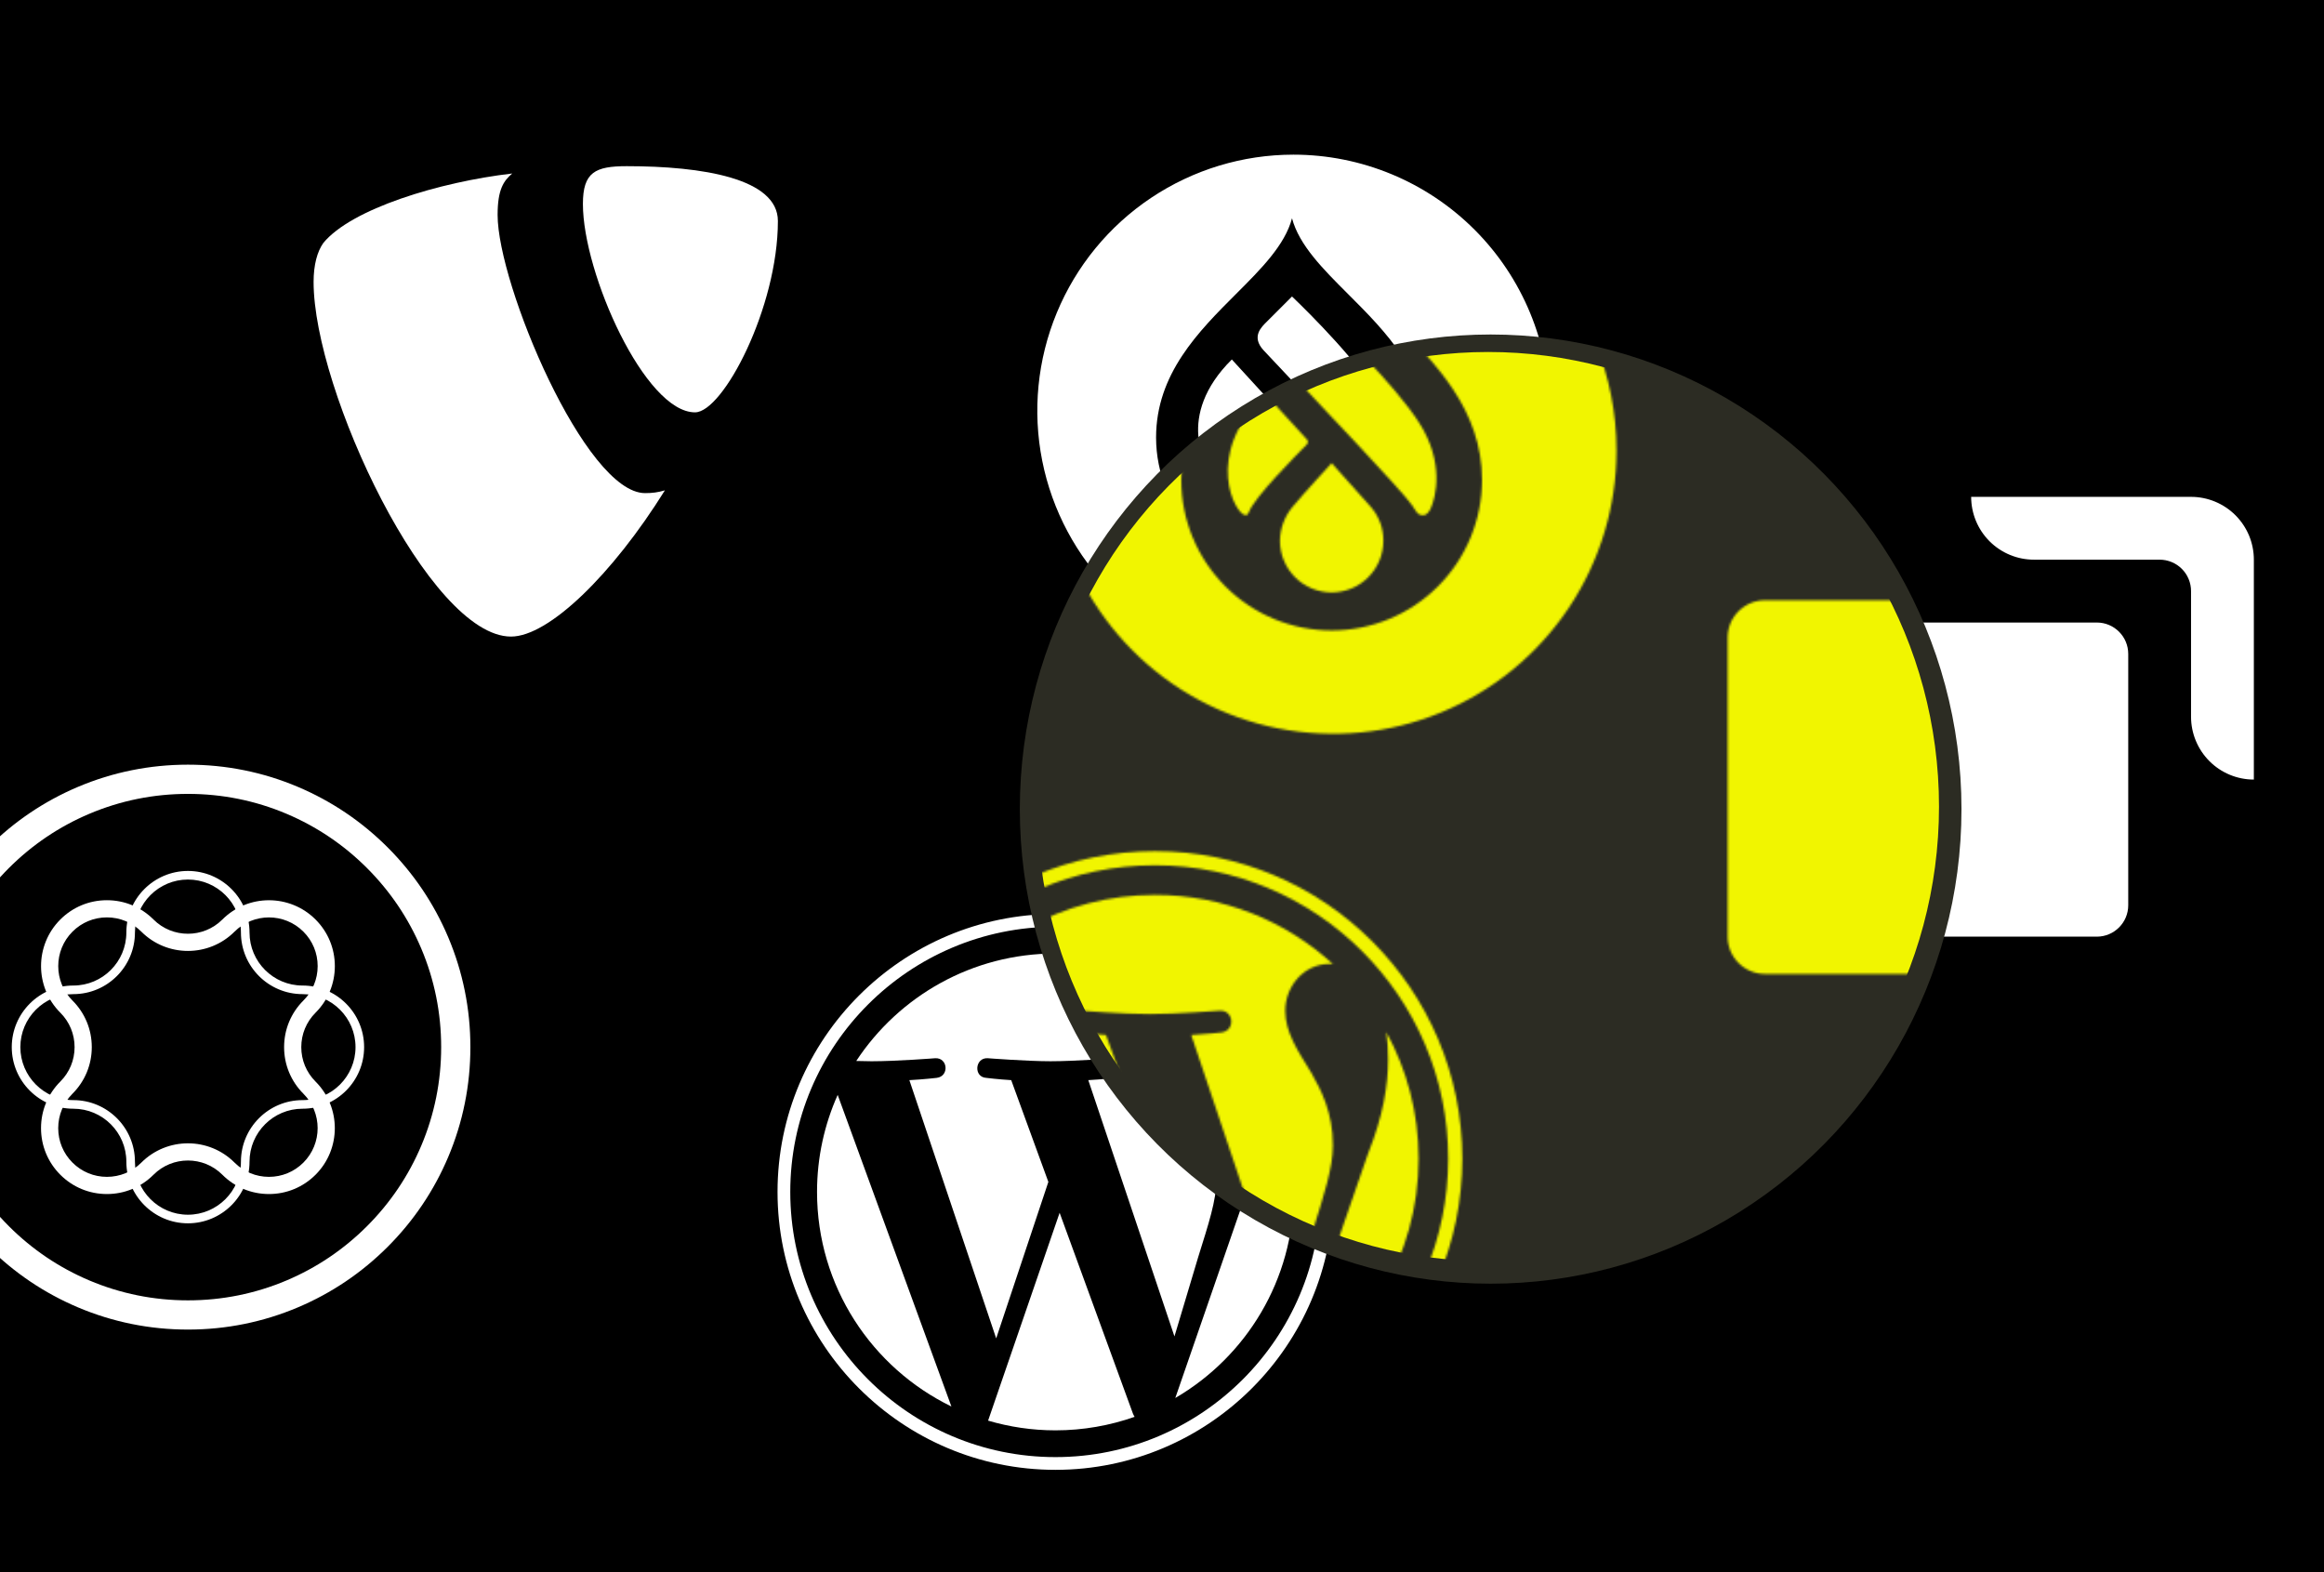 <?xml version="1.0" encoding="UTF-8"?>
<svg xmlns="http://www.w3.org/2000/svg" width="1082" height="732" viewBox="0 0 1082 732" fill="none">
  <g clip-path="url(#clip0_31_2317)">
    <rect width="1082" height="732" fill="black"></rect>
    <g clip-path="url(#clip1_31_2317)">
      <path d="M87.5 619C69.751 619 52.53 615.522 36.312 608.664C20.651 602.04 6.588 592.56 -5.485 580.485C-17.56 568.409 -27.04 554.349 -33.664 538.688C-40.522 522.47 -44 505.249 -44 487.5C-44 469.751 -40.522 452.53 -33.664 436.312C-27.04 420.651 -17.56 406.588 -5.485 394.515C6.591 382.442 20.651 372.96 36.312 366.336C52.53 359.478 69.751 356 87.5 356C105.249 356 122.47 359.478 138.688 366.336C154.349 372.96 168.412 382.44 180.485 394.515C192.56 406.591 202.04 420.651 208.664 436.312C215.522 452.527 219 469.751 219 487.5C219 505.249 215.522 522.47 208.664 538.688C202.04 554.349 192.56 568.412 180.485 580.485C168.409 592.56 154.349 602.04 138.688 608.664C122.473 615.522 105.249 619 87.5 619ZM87.5 369.604C71.581 369.604 56.141 372.72 41.612 378.865C27.573 384.803 14.964 393.304 4.134 404.134C-6.696 414.964 -15.197 427.573 -21.135 441.612C-27.28 456.141 -30.396 471.581 -30.396 487.5C-30.396 503.419 -27.28 518.859 -21.135 533.388C-15.197 547.427 -6.696 560.036 4.134 570.866C14.964 581.696 27.573 590.197 41.612 596.135C56.141 602.28 71.581 605.396 87.5 605.396C103.419 605.396 118.859 602.28 133.388 596.135C147.427 590.197 160.036 581.696 170.866 570.866C181.696 560.036 190.197 547.427 196.135 533.388C202.28 518.859 205.396 503.419 205.396 487.5C205.396 471.581 202.28 456.141 196.135 441.612C190.197 427.573 181.696 414.964 170.866 404.134C160.036 393.304 147.427 384.803 133.388 378.865C118.859 372.72 103.419 369.604 87.5 369.604Z" fill="white"></path>
      <path d="M87.5 569.527C71.687 569.527 58.825 556.664 58.825 540.852C58.825 527.248 47.755 516.178 34.151 516.178C18.338 516.178 5.476 503.315 5.476 487.503C5.476 471.69 18.338 458.828 34.151 458.828C47.755 458.828 58.825 447.758 58.825 434.154C58.825 418.341 71.687 405.479 87.5 405.479C103.312 405.479 116.175 418.341 116.175 434.154C116.175 447.758 127.245 458.828 140.849 458.828C156.661 458.828 169.524 471.69 169.524 487.503C169.524 503.315 156.661 516.178 140.849 516.178C127.245 516.178 116.175 527.248 116.175 540.852C116.175 556.664 103.312 569.527 87.5 569.527ZM87.5 409.48C73.896 409.48 62.826 420.55 62.826 434.154C62.826 449.966 49.963 462.829 34.151 462.829C20.547 462.829 9.477 473.899 9.477 487.503C9.477 501.107 20.547 512.177 34.151 512.177C49.963 512.177 62.826 525.039 62.826 540.852C62.826 554.456 73.896 565.526 87.5 565.526C101.104 565.526 112.174 554.456 112.174 540.852C112.174 525.039 125.036 512.177 140.849 512.177C154.453 512.177 165.523 501.107 165.523 487.503C165.523 473.899 154.453 462.829 140.849 462.829C125.036 462.829 112.174 449.966 112.174 434.154C112.174 420.55 101.104 409.48 87.5 409.48Z" fill="white"></path>
      <path d="M125.223 555.901C117.029 555.901 109.325 552.711 103.531 546.917C94.692 538.077 80.306 538.077 71.466 546.917C65.672 552.711 57.969 555.901 49.774 555.901C41.58 555.901 33.876 552.711 28.083 546.917C22.289 541.124 19.099 533.42 19.099 525.226C19.099 517.031 22.289 509.328 28.083 503.534C32.364 499.25 34.725 493.558 34.725 487.503C34.725 481.447 32.367 475.752 28.083 471.471C16.122 459.51 16.122 440.049 28.083 428.09C33.876 422.297 41.58 419.106 49.774 419.106C57.969 419.106 65.672 422.297 71.466 428.09C80.306 436.93 94.692 436.93 103.531 428.09C115.492 416.13 134.954 416.13 146.912 428.09C152.706 433.884 155.896 441.588 155.896 449.782C155.896 457.977 152.706 465.68 146.912 471.474C142.631 475.758 140.27 481.45 140.27 487.505C140.27 493.56 142.628 499.255 146.912 503.537C158.873 515.497 158.873 534.959 146.912 546.917C141.119 552.711 133.415 555.901 125.221 555.901H125.223ZM87.5 532.286C95.356 532.286 103.211 535.277 109.192 541.257C113.476 545.538 119.168 547.899 125.223 547.899C131.278 547.899 136.973 545.541 141.255 541.257C150.094 532.417 150.094 518.032 141.255 509.192C135.461 503.398 132.271 495.694 132.271 487.5C132.271 479.305 135.461 471.602 141.255 465.808C145.536 461.524 147.897 455.832 147.897 449.777C147.897 443.722 145.538 438.027 141.255 433.745C132.415 424.905 118.029 424.905 109.189 433.745C97.228 445.706 77.766 445.706 65.808 433.745C61.524 429.464 55.832 427.103 49.777 427.103C43.722 427.103 38.027 429.461 33.746 433.745C24.906 442.585 24.906 456.971 33.746 465.811C39.539 471.605 42.73 479.308 42.73 487.503C42.73 495.697 39.539 503.401 33.746 509.194C29.464 513.476 27.104 519.171 27.104 525.226C27.104 531.281 29.462 536.976 33.746 541.257C38.029 545.538 43.722 547.899 49.777 547.899C55.832 547.899 61.527 545.541 65.808 541.257C71.789 535.277 79.644 532.286 87.5 532.286Z" fill="white"></path>
    </g>
    <path d="M946.986 260.562C943.145 260.564 939.34 259.81 935.79 258.341C932.24 256.873 929.014 254.719 926.297 252.004C923.58 249.288 921.424 246.063 919.953 242.514C918.483 238.965 917.726 235.161 917.726 231.32H1020.1C1023.94 231.32 1027.74 232.076 1031.29 233.546C1034.84 235.015 1038.06 237.169 1040.78 239.884C1043.49 242.6 1045.65 245.824 1047.12 249.371C1048.59 252.919 1049.34 256.722 1049.34 260.562V362.938C1045.5 362.938 1041.7 362.182 1038.15 360.712C1034.61 359.243 1031.38 357.089 1028.67 354.373C1025.95 351.658 1023.8 348.434 1022.33 344.886C1020.86 341.338 1020.1 337.536 1020.1 333.696V275.192C1020.1 271.312 1018.56 267.591 1015.82 264.847C1013.07 262.103 1009.35 260.562 1005.47 260.562H946.986Z" fill="white"></path>
    <path d="M976.229 289.823H859.241C851.161 289.823 844.61 296.373 844.61 304.453V421.441C844.61 429.522 851.161 436.072 859.241 436.072H976.229C984.309 436.072 990.859 429.522 990.859 421.441V304.453C990.859 296.373 984.309 289.823 976.229 289.823Z" fill="white"></path>
    <path d="M591.093 186.561L573.51 167.355C546.939 193.64 561.263 218.327 565.142 218.458C565.546 218.472 566.215 218.52 566.674 217.241C568.897 211.039 586.78 193.107 590.974 188.804C591.14 188.671 591.276 188.505 591.373 188.316C591.47 188.128 591.525 187.921 591.537 187.709C591.548 187.497 591.514 187.285 591.438 187.087C591.361 186.889 591.244 186.71 591.093 186.561Z" fill="white"></path>
    <path d="M601.531 196.551C601.531 196.551 589.118 210.049 585.192 214.849C581.765 218.864 579.846 223.949 579.766 229.226C579.766 234.999 582.059 240.536 586.142 244.618C590.224 248.7 595.76 250.994 601.533 250.994C607.306 250.994 612.843 248.7 616.925 244.618C621.007 240.536 623.301 234.999 623.301 229.226C623.348 223.905 621.4 218.759 617.84 214.803C613.755 210.248 601.531 196.551 601.531 196.551Z" fill="white"></path>
    <path d="M602.187 72C578.603 72 555.549 78.993 535.939 92.096C516.329 105.199 501.046 123.822 492.02 145.611C482.995 167.4 480.634 191.376 485.235 214.507C489.836 237.639 501.193 258.886 517.869 275.562C534.546 292.239 555.793 303.596 578.924 308.197C602.055 312.798 626.031 310.437 647.82 301.411C669.609 292.386 688.233 277.102 701.335 257.493C714.438 237.883 721.432 214.828 721.432 191.244C721.431 159.619 708.868 129.288 686.506 106.926C664.143 84.563 633.813 72 602.187 72ZM601.531 267.012C584.749 266.992 568.661 260.316 556.796 248.448C544.931 236.581 538.258 220.492 538.241 203.71C538.241 174.061 558.031 154.291 575.485 136.848C587.122 125.216 598.227 114.128 601.531 101.621C604.837 114.128 615.939 125.216 627.578 136.848C645.038 154.292 664.825 174.062 664.825 203.71C664.807 220.492 658.134 236.582 646.268 248.449C634.402 260.317 618.313 266.992 601.531 267.012Z" fill="white"></path>
    <path d="M601.53 138.034C601.53 138.034 592.825 146.734 589.841 149.723C587.464 152.104 582.338 156.649 588.304 163.096C595.086 170.424 631.346 208.318 635.5 214.467C637.391 217.268 637.666 218.579 640.226 218.487C641.662 218.433 642.727 216.721 643.196 215.694C645.394 210.89 649.12 196.326 638.305 179.495C627.491 162.665 601.53 138.034 601.53 138.034Z" fill="white"></path>
    <g filter="url(#filter0_d_31_2317)">
      <path d="M380.392 550.26C380.392 594.195 405.924 632.164 442.949 650.156L390.001 505.087C383.843 518.892 380.392 534.168 380.392 550.26Z" fill="white"></path>
      <path d="M566.32 544.659C566.32 530.941 561.393 521.441 557.167 514.046C551.54 504.903 546.266 497.16 546.266 488.017C546.266 477.814 554.005 468.316 564.905 468.316C565.397 468.316 565.864 468.377 566.344 468.405C546.596 450.313 520.286 439.267 491.389 439.267C452.611 439.267 418.495 459.162 398.648 489.297C401.252 489.375 403.707 489.43 405.791 489.43C417.401 489.43 435.373 488.022 435.373 488.022C441.356 487.669 442.062 496.457 436.084 497.165C436.084 497.165 430.071 497.872 423.38 498.223L463.801 618.452L488.092 545.601L470.798 498.219C464.821 497.868 459.159 497.16 459.159 497.16C453.177 496.81 453.879 487.665 459.86 488.017C459.86 488.017 478.19 489.426 489.097 489.426C500.705 489.426 518.679 488.017 518.679 488.017C524.666 487.665 525.37 496.453 519.39 497.16C519.39 497.16 513.365 497.868 506.686 498.219L546.799 617.537L557.87 580.54C562.669 565.188 566.32 554.161 566.32 544.659Z" fill="white"></path>
      <path d="M493.336 559.969L460.033 656.741C469.977 659.664 480.493 661.263 491.389 661.263C504.315 661.263 516.711 659.029 528.249 654.971C527.951 654.496 527.681 653.992 527.459 653.442L493.336 559.969Z" fill="white"></path>
      <path d="M588.784 497.006C589.262 500.542 589.532 504.337 589.532 508.42C589.532 519.684 587.428 532.345 581.092 548.177L547.187 646.204C580.186 626.961 602.382 591.21 602.382 550.262C602.384 530.964 597.454 512.817 588.784 497.006Z" fill="white"></path>
      <path d="M491.389 420.875C420.046 420.875 362 478.917 362 550.26C362 621.612 420.046 679.651 491.389 679.651C562.73 679.651 620.784 621.612 620.784 550.26C620.782 478.917 562.73 420.875 491.389 420.875ZM491.389 673.72C423.317 673.72 367.933 618.336 367.933 550.26C367.933 482.188 423.315 426.808 491.389 426.808C559.458 426.808 614.839 482.188 614.839 550.26C614.839 618.336 559.458 673.72 491.389 673.72Z" fill="white"></path>
    </g>
    <ellipse cx="694.013" cy="376.684" rx="219.21" ry="220.954" fill="#2C2C23"></ellipse>
    <g filter="url(#filter1_d_31_2317)">
      <path d="M309.559 223.924C306.308 224.882 303.717 225.212 300.328 225.212C272.52 225.212 231.675 128.037 231.675 95.695C231.675 83.781 234.504 79.81 238.481 76.407C204.442 80.376 163.591 92.861 150.537 108.746C147.703 112.72 146 118.96 146 126.9C146 177.399 199.899 292 237.915 292C255.501 292 285.163 263.066 309.559 223.924Z" fill="white"></path>
      <path d="M291.81 73C326.986 73 362.168 78.674 362.168 98.531C362.168 138.816 336.637 187.609 323.586 187.609C300.327 187.609 271.39 122.933 271.39 90.591C271.39 75.84 277.064 73 291.81 73Z" fill="white"></path>
    </g>
    <mask id="mask0_31_2317" style="mask-type:alpha" maskUnits="userSpaceOnUse" x="394" y="77" width="654" height="606">
      <path d="M926.127 244.646C921.557 244.649 917.031 243.751 912.807 242.004C908.584 240.257 904.747 237.695 901.514 234.465C898.282 231.234 895.717 227.398 893.968 223.176C892.218 218.954 891.317 214.429 891.317 209.858H1013.11C1017.67 209.858 1022.2 210.758 1026.42 212.506C1030.64 214.255 1034.47 216.817 1037.7 220.047C1040.94 223.278 1043.5 227.113 1045.25 231.333C1046.99 235.554 1047.89 240.078 1047.89 244.646V366.435C1043.33 366.435 1038.8 365.535 1034.58 363.787C1030.36 362.039 1026.53 359.476 1023.3 356.246C1020.07 353.016 1017.5 349.181 1015.75 344.96C1014.01 340.74 1013.11 336.216 1013.11 331.648V262.051C1013.11 257.435 1011.27 253.008 1008.01 249.744C1004.74 246.48 1000.32 244.646 995.702 244.646H926.127Z" fill="white"></path>
      <path d="M960.915 279.455H821.743C812.13 279.455 804.338 287.248 804.338 296.86V436.032C804.338 445.644 812.13 453.437 821.743 453.437H960.915C970.527 453.437 978.319 445.644 978.319 436.032V296.86C978.319 287.248 970.527 279.455 960.915 279.455Z" fill="white"></path>
      <path d="M608.439 204.538L588.988 183.294C559.596 212.369 575.441 239.677 579.732 239.822C580.179 239.837 580.919 239.891 581.427 238.476C583.886 231.616 603.668 211.779 608.307 207.02C608.49 206.873 608.64 206.689 608.748 206.481C608.855 206.272 608.917 206.043 608.929 205.809C608.942 205.574 608.904 205.34 608.82 205.121C608.735 204.902 608.605 204.704 608.439 204.538Z" fill="white"></path>
      <path d="M619.984 215.589C619.984 215.589 606.253 230.521 601.91 235.83C598.12 240.271 595.998 245.896 595.909 251.734C595.909 258.12 598.446 264.244 602.961 268.76C607.477 273.275 613.601 275.812 619.987 275.812C626.373 275.812 632.497 273.275 637.013 268.76C641.529 264.244 644.065 258.12 644.065 251.734C644.117 245.847 641.962 240.155 638.025 235.779C633.507 230.74 619.984 215.589 619.984 215.589Z" fill="white"></path>
      <path d="M620.711 77.814C594.623 77.814 569.12 85.55 547.429 100.044C525.737 114.538 508.831 135.139 498.847 159.241C488.864 183.344 486.251 209.865 491.341 235.452C496.431 261.039 508.993 284.542 527.44 302.989C545.888 321.437 569.391 333.999 594.978 339.089C620.565 344.178 647.086 341.566 671.188 331.583C695.291 321.599 715.891 304.693 730.385 283.001C744.879 261.309 752.615 235.807 752.615 209.719C752.615 174.736 738.718 141.185 713.981 116.448C689.244 91.712 655.694 77.814 620.711 77.814ZM619.984 293.531C601.421 293.509 583.625 286.124 570.5 272.996C557.376 259.869 549.994 242.072 549.976 223.509C549.976 190.711 571.866 168.843 591.174 149.548C604.046 136.68 616.329 124.415 619.984 110.58C623.642 124.415 635.922 136.681 648.798 149.548C668.111 168.843 689.998 190.713 689.998 223.509C689.979 242.072 682.597 259.87 669.471 272.998C656.345 286.125 638.548 293.51 619.984 293.531Z" fill="white"></path>
      <path d="M619.984 150.86C619.984 150.86 610.355 160.484 607.054 163.79C604.424 166.424 598.754 171.451 605.354 178.582C612.855 186.688 652.965 228.606 657.56 235.408C659.652 238.506 659.956 239.957 662.789 239.854C664.376 239.795 665.555 237.9 666.073 236.765C668.505 231.45 672.626 215.341 660.664 196.723C648.701 178.106 619.984 150.86 619.984 150.86Z" fill="white"></path>
      <path d="M414.906 539.403C414.906 588.003 443.15 630.002 484.105 649.905L425.536 489.434C418.724 504.704 414.906 521.603 414.906 539.403Z" fill="white"></path>
      <path d="M620.575 533.207C620.575 518.033 615.124 507.524 610.449 499.345C604.226 489.231 598.392 480.666 598.392 470.552C598.392 459.266 606.952 448.759 619.01 448.759C619.554 448.759 620.07 448.827 620.601 448.858C598.756 428.845 569.653 416.626 537.688 416.626C494.793 416.626 457.055 438.634 435.101 471.968C437.981 472.055 440.696 472.115 443.002 472.115C455.845 472.115 475.724 470.557 475.724 470.557C482.343 470.167 483.123 479.888 476.512 480.671C476.512 480.671 469.86 481.454 462.459 481.841L507.171 614.835L534.041 534.249L514.911 481.837C508.299 481.449 502.036 480.666 502.036 480.666C495.419 480.278 496.195 470.162 502.811 470.552C502.811 470.552 523.088 472.111 535.153 472.111C547.993 472.111 567.875 470.552 567.875 470.552C574.498 470.162 575.276 479.884 568.662 480.666C568.662 480.666 561.997 481.449 554.61 481.837L598.981 613.824L611.227 572.899C616.535 555.916 620.575 543.718 620.575 533.207Z" fill="white"></path>
      <path d="M539.842 550.143L503.003 657.19C514.003 660.423 525.635 662.192 537.688 662.192C551.986 662.192 565.698 659.72 578.461 655.232C578.132 654.706 577.833 654.148 577.587 653.54L539.842 550.143Z" fill="white"></path>
      <path d="M645.424 480.495C645.952 484.406 646.251 488.605 646.251 493.121C646.251 505.58 643.924 519.586 636.915 537.099L599.41 645.534C635.913 624.248 660.465 584.701 660.465 539.405C660.467 518.058 655.014 497.985 645.424 480.495Z" fill="white"></path>
      <path d="M537.688 396.281C458.77 396.281 394.562 460.485 394.562 539.403C394.562 618.33 458.77 682.532 537.688 682.532C616.603 682.532 680.821 618.33 680.821 539.403C680.819 460.485 616.603 396.281 537.688 396.281ZM537.688 675.971C462.389 675.971 401.124 614.707 401.124 539.403C401.124 464.104 462.387 402.844 537.688 402.844C612.984 402.844 674.245 464.104 674.245 539.403C674.245 614.707 612.984 675.971 537.688 675.971Z" fill="white"></path>
    </mask>
    <g mask="url(#mask0_31_2317)">
      <ellipse cx="692.85" cy="375.522" rx="209.907" ry="211.651" fill="#F1F500"></ellipse>
    </g>
  </g>
  <defs>
    <filter id="filter0_d_31_2317" x="357.348" y="420.875" width="268.088" height="268.079" filterUnits="userSpaceOnUse" color-interpolation-filters="sRGB">
      <feFlood flood-opacity="0" result="BackgroundImageFix"></feFlood>
      <feColorMatrix in="SourceAlpha" type="matrix" values="0 0 0 0 0 0 0 0 0 0 0 0 0 0 0 0 0 0 127 0" result="hardAlpha"></feColorMatrix>
      <feOffset dy="4.652"></feOffset>
      <feGaussianBlur stdDeviation="2.326"></feGaussianBlur>
      <feComposite in2="hardAlpha" operator="out"></feComposite>
      <feColorMatrix type="matrix" values="0 0 0 0 0 0 0 0 0 0 0 0 0 0 0 0 0 0 0.25 0"></feColorMatrix>
      <feBlend mode="normal" in2="BackgroundImageFix" result="effect1_dropShadow_31_2317"></feBlend>
      <feBlend mode="normal" in="SourceGraphic" in2="effect1_dropShadow_31_2317" result="shape"></feBlend>
    </filter>
    <filter id="filter1_d_31_2317" x="141.635" y="73" width="224.899" height="227.731" filterUnits="userSpaceOnUse" color-interpolation-filters="sRGB">
      <feFlood flood-opacity="0" result="BackgroundImageFix"></feFlood>
      <feColorMatrix in="SourceAlpha" type="matrix" values="0 0 0 0 0 0 0 0 0 0 0 0 0 0 0 0 0 0 127 0" result="hardAlpha"></feColorMatrix>
      <feOffset dy="4.365"></feOffset>
      <feGaussianBlur stdDeviation="2.183"></feGaussianBlur>
      <feComposite in2="hardAlpha" operator="out"></feComposite>
      <feColorMatrix type="matrix" values="0 0 0 0 0 0 0 0 0 0 0 0 0 0 0 0 0 0 0.25 0"></feColorMatrix>
      <feBlend mode="normal" in2="BackgroundImageFix" result="effect1_dropShadow_31_2317"></feBlend>
      <feBlend mode="normal" in="SourceGraphic" in2="effect1_dropShadow_31_2317" result="shape"></feBlend>
    </filter>
    <clipPath id="clip0_31_2317">
      <rect width="1082" height="732" fill="white"></rect>
    </clipPath>
    <clipPath id="clip1_31_2317">
      <rect width="263" height="263" fill="white" transform="translate(-44 356)"></rect>
    </clipPath>
  </defs>
</svg>
